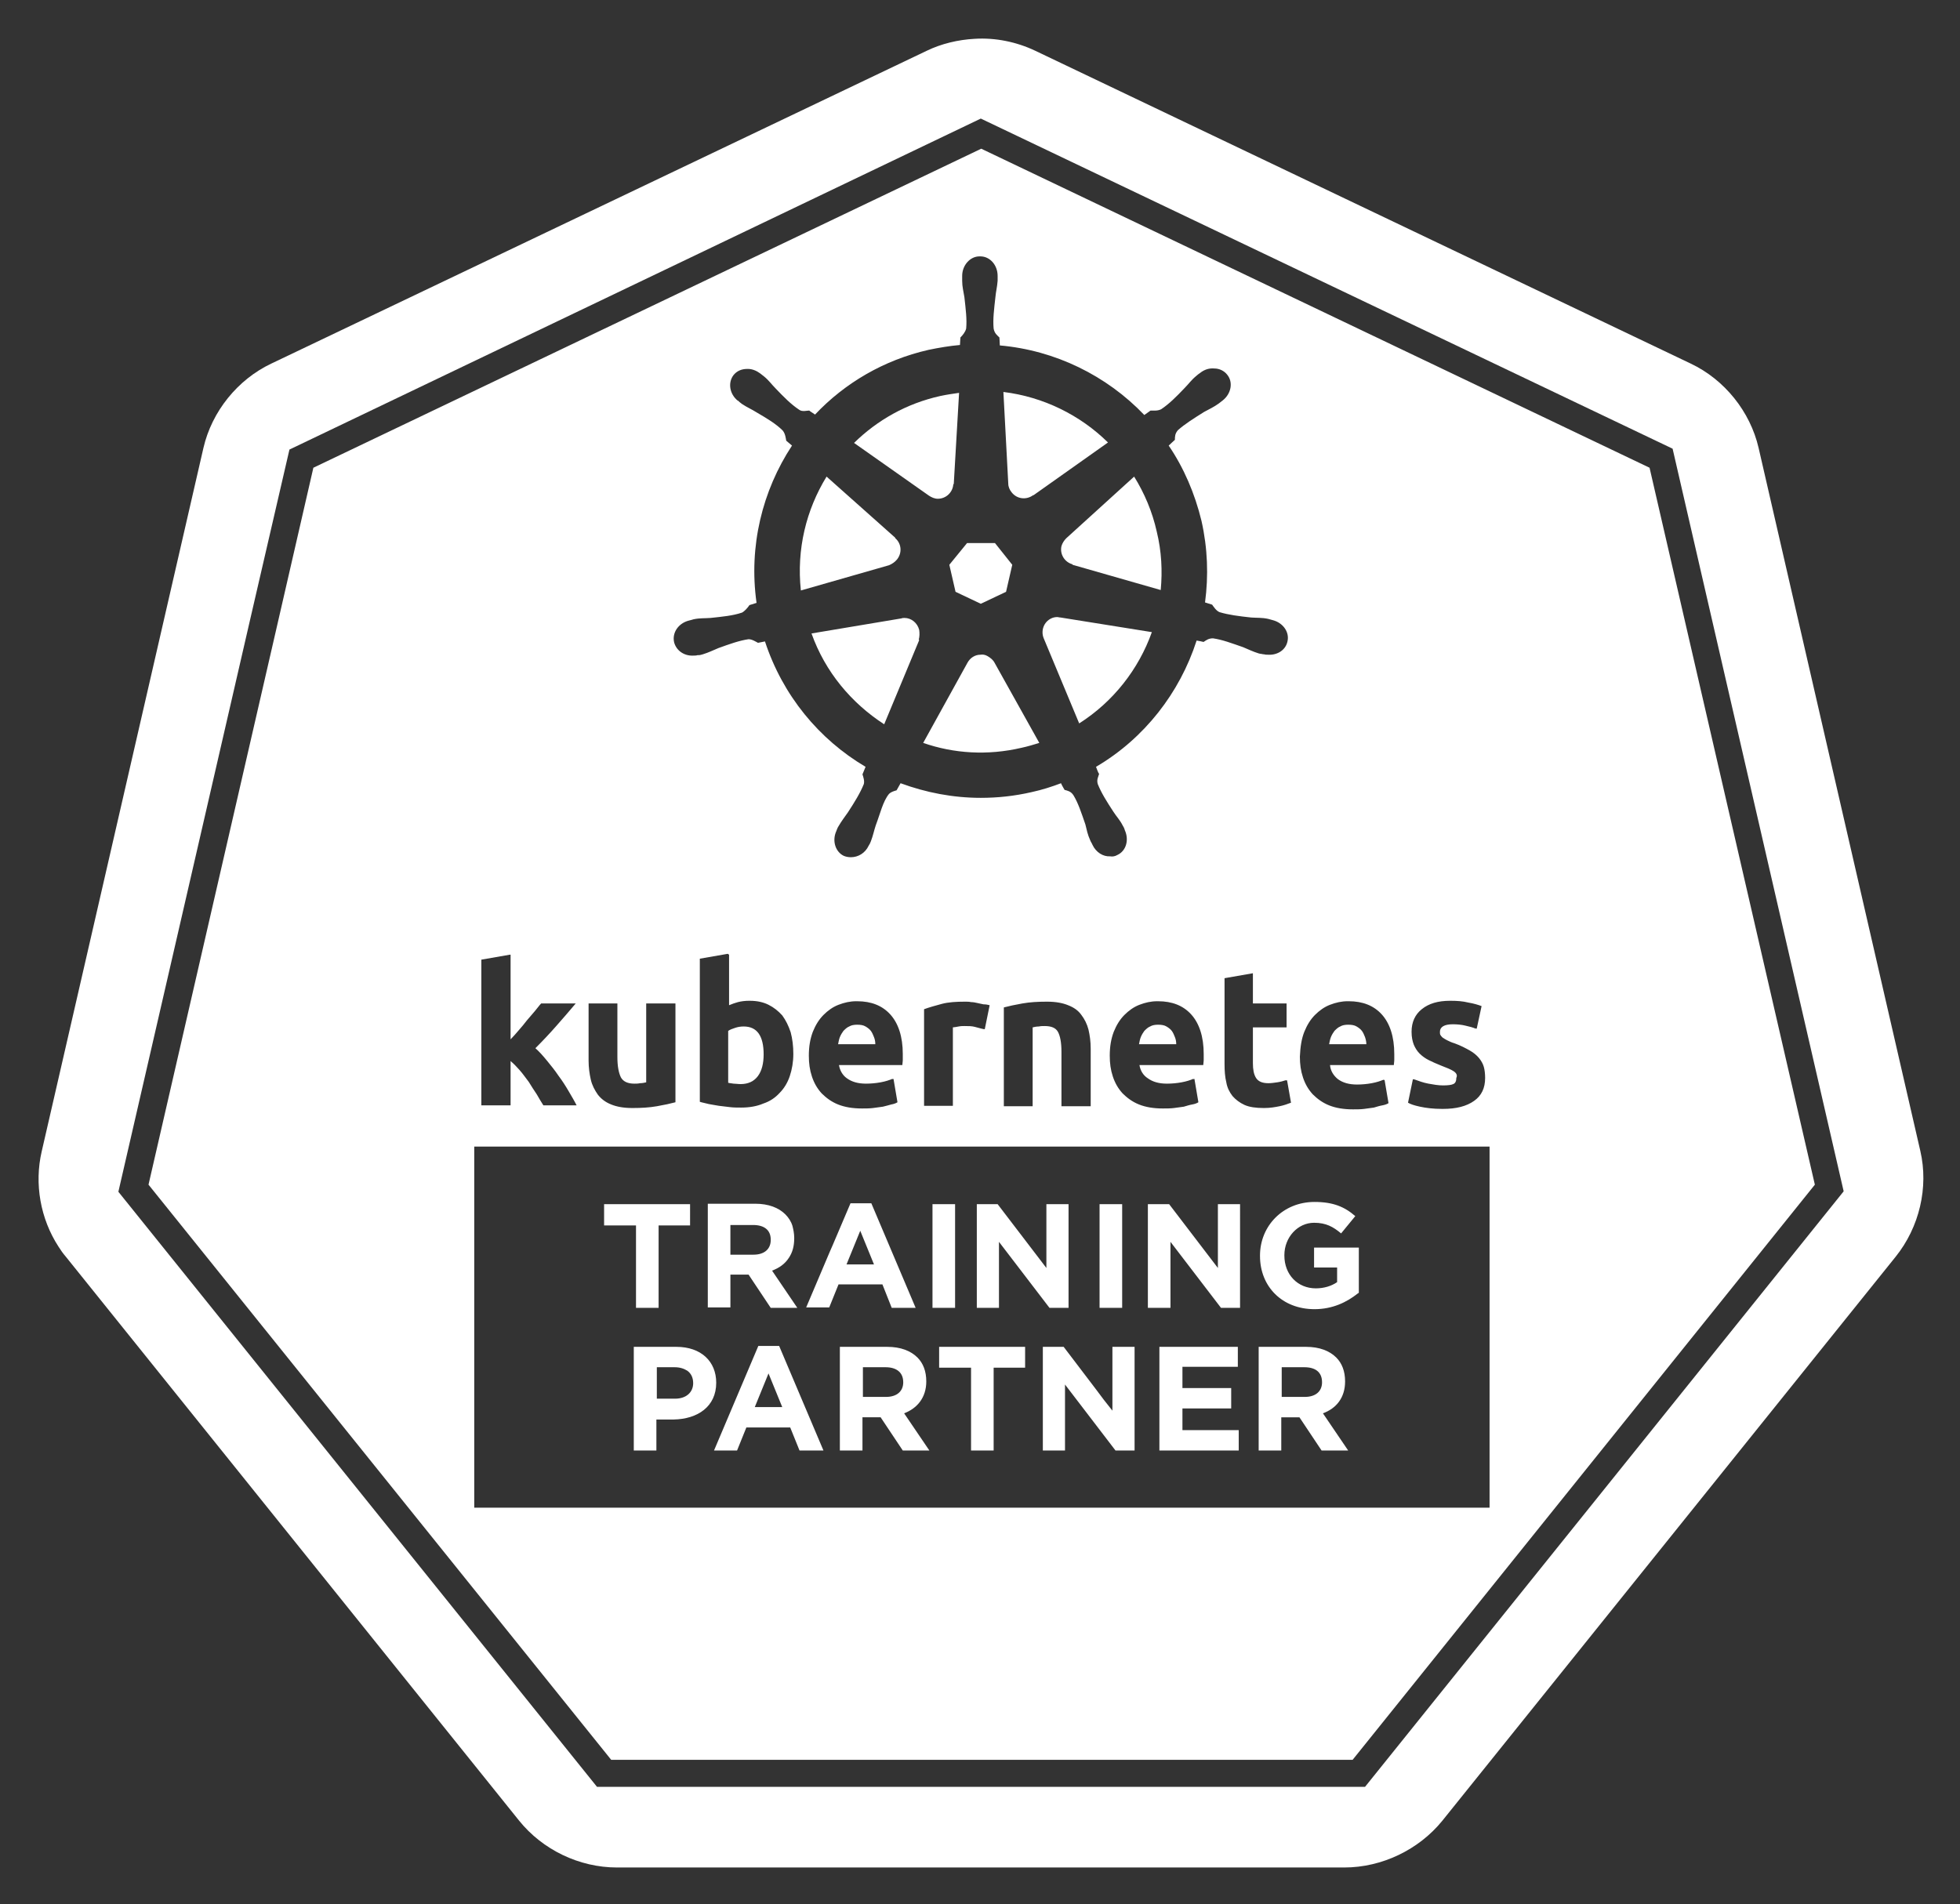 <svg xmlns="http://www.w3.org/2000/svg" viewBox="-5.51 1.24 442.26 429.76"><rect x="-5.51" y="1.24" width="442.26" height="429.76" fill="#333333" stroke="none"/><style>svg {enable-background:new 0 0 432 432}</style><style>.st0{fill:none}.st1{fill:#fff}</style><path d="M194.2 309.8h-5.1v6.7h5.2c2.5 0 3.9-1.3 3.9-3.3v-.1c.1-2.2-1.5-3.3-4-3.3zm96.6-61.8c1 1.1 2.2 1.9 3.7 2.5 1.5.6 3.2.9 5.3.9h.1c.8 0 1.5 0 2.3-.1.8-.1 1.5-.2 2.2-.3.7-.1 1.3-.3 1.9-.5s1-.4 1.4-.5l-.8-5.2v-.1c-.7.3-1.6.6-2.7.8-1.1.2-2.2.3-3.3.3h-.1c-1.8 0-3.3-.4-4.3-1.2-1.1-.8-1.7-1.9-1.8-3.2h14.4c0-.4.1-.8.1-1.2v-1.3c0-3.9-.9-6.8-2.8-8.9-1.8-2-4.3-3-7.4-3h-.1c-1.4 0-2.7.3-4 .8-1.3.5-2.4 1.3-3.4 2.3-1 1-1.8 2.3-2.4 3.8-.6 1.5-.9 3.3-.9 5.4 0 1.7.2 3.3.7 4.7.2 1.7.9 2.9 1.9 4zm4-12.7c.2-.5.4-1 .8-1.4.3-.4.8-.7 1.3-1 .5-.2 1.1-.4 1.8-.4s1.4.1 1.9.4c.5.3.9.6 1.2 1 .3.4.6.9.7 1.4s.2 1.1.3 1.6h-8.4c.1-.5.2-1.1.4-1.6zm-165.5 13.1c.7 1 1.7 1.7 3 2.2 1.3.5 2.8.8 4.7.8h.1c1.8 0 3.6-.1 5.3-.4 1.7-.3 3.1-.6 4.2-.9v-22.3h-6.4v17.8c-.4.1-.9.1-1.4.2-.5 0-.9.1-1.3.1h-.1c-1.5 0-2.5-.5-3-1.4-.5-.9-.8-2.5-.8-4.6v-12.1h-6.4v12.9c0 1.6.2 3 .5 4.3.3 1.3.8 2.4 1.6 3.4zm68.8-8.2v-1.3c0-3.9-.9-6.8-2.8-8.9-1.8-2-4.3-3-7.4-3h-.1c-1.4 0-2.7.3-4 .8-1.3.5-2.4 1.3-3.4 2.3-1 1-1.8 2.3-2.4 3.8-.6 1.5-.9 3.3-.9 5.4 0 1.7.2 3.3.7 4.7.5 1.5 1.2 2.7 2.2 3.8 1 1.1 2.2 1.9 3.7 2.5 1.5.6 3.2.9 5.3.9h.1c.8 0 1.5 0 2.3-.1.8-.1 1.5-.2 2.2-.3.7-.1 1.3-.3 1.9-.5.6-.2 1-.4 1.4-.5l-.8-5.2v-.1c-.7.3-1.6.6-2.7.8-1.1.2-2.2.3-3.3.3h-.1c-1.8 0-3.3-.4-4.3-1.2-1.1-.8-1.7-1.9-1.8-3.2H198c0-.1.1-.5.1-1zm-14.5-3.2c.1-.6.2-1.1.4-1.6s.4-1 .8-1.4c.3-.4.8-.7 1.3-1 .5-.2 1.1-.4 1.8-.4s1.4.1 1.9.4c.5.3.9.6 1.2 1 .3.4.6.9.7 1.4s.2 1.1.3 1.6h-8.4zm-31.1-19.2v32.3c.6.2 1.2.3 2 .5.7.2 1.5.3 2.3.4.8.1 1.6.2 2.5.3.8.1 1.6.1 2.4.1h.1c1.8 0 3.4-.3 4.8-.9 1.4-.6 2.7-1.4 3.7-2.4 1-1.1 1.8-2.3 2.3-3.8.5-1.5.8-3.2.8-5 0-1.8-.2-3.5-.6-4.9-.4-1.5-1-2.7-1.9-3.8-.8-1.1-1.8-1.9-3.1-2.4-1.2-.6-2.6-.8-4.1-.9h-.1c-.9 0-1.7.1-2.5.3-.7.2-1.4.4-2 .7-.1 0-.1 0-.2.1v-11.5l-6.4.9zm7.9 15.2c.6-.2 1.3-.3 1.9-.3 3 0 4.5 2.1 4.5 6.3 0 2-.4 3.6-1.3 4.9-.9 1.2-2.2 1.8-3.9 1.8-.6 0-1.1 0-1.6-.1-.5 0-.9-.1-1.2-.2v-11.9c.4-.1.9-.3 1.6-.5zm162.3 12.8c-.5.2-1.3.3-2.3.3h-.1c-1.1 0-2.2-.1-3.4-.4-1.1-.2-2.1-.6-3.1-1-.1 0-.1 0-.2-.1l-1.1 5.3c.5.2 1.4.5 2.7.9s3 .5 5 .5h.1c3 0 5.3-.6 7-1.8 1.7-1.2 2.5-2.9 2.5-5.2 0-1-.1-1.8-.3-2.5-.2-.7-.6-1.4-1.1-2-.5-.6-1.2-1.2-2.1-1.7-.9-.5-2.1-1-3.4-1.6-.7-.3-1.2-.5-1.7-.7-.4-.2-.8-.4-1-.6-.3-.2-.4-.4-.5-.6-.1-.2-.1-.4-.1-.7 0-1.1 1-1.7 3-1.7h.1c1 0 2 .1 2.8.3.9.2 1.7.4 2.4.7v-.1l1.1-5c-.7-.3-1.7-.6-3-.8-1.2-.2-2.5-.4-3.8-.4h-.1c-2.7 0-4.9.6-6.4 1.9-1.6 1.3-2.3 3-2.3 5.1 0 1.1.2 2.1.5 2.9.3.8.8 1.5 1.3 2 .6.6 1.3 1.1 2.1 1.5.8.4 1.7.8 2.7 1.2 1.3.5 2.2.9 2.9 1.3.6.4.9.9.9 1.4-.4.9-.6 1.3-1.1 1.6zm-173.1 64.8c-.7-.5-1.7-.8-2.9-.8h-4v7.1h4.1c2.6 0 4.1-1.5 4.1-3.5v-.1c0-1.2-.5-2.1-1.3-2.7zm15.2 8.2h6.2l-3.1-7.6zm-55.2-68v-10.1c.1 0 .1.1.2.2.6.6 1.3 1.2 2 2 .7.9 1.4 1.7 2.1 2.7.7.9 1.3 1.8 1.8 2.8.6.9 1.1 1.8 1.5 2.5h7.3c-.5-1-1.1-2-1.8-3.2-.7-1.2-1.5-2.3-2.3-3.5-.9-1.2-1.7-2.3-2.6-3.4-.9-1.1-1.8-2-2.6-2.8 1.7-1.7 3.3-3.4 4.7-5 1.4-1.6 2.9-3.3 4.4-5.1h-7.6c-.4.5-.9 1.1-1.4 1.7-.6.7-1.1 1.4-1.8 2.1-.6.7-1.3 1.5-1.9 2.3-.6.7-1.2 1.3-1.8 2l-.2.2v-19.3l-6.3 1.1v33h6.3zm75.9 35.8h6.2l-3.1-7.6zm48.6-35.8h6.2v-13c0-1.6-.2-3-.5-4.3-.3-1.3-.8-2.4-1.6-3.3-.7-.9-1.7-1.7-3-2.2-1.2-.5-2.8-.8-4.6-.8h-.1c-1.9 0-3.7.1-5.4.4s-3.1.6-4.2.9v22.3h6.4V233c.4-.1.9-.1 1.4-.2s1-.1 1.4-.1h.1c1.4 0 2.4.4 3 1.3.5.9.8 2.4.8 4.5v12.3h.1z" class="st0"></path><path d="M410.5 270.1l-38.6-167.5L215.8 28 59.7 102.6l-8.9 38.5-29.7 129 108 134.3h173.3l108.1-134.3zM132.3 398.4L27.9 268.6l104.4 129.8h-.2L27.8 268.6l29-126.1 8.2-35.7 150.8-72.1h.1l150.8 72L404 268.5 299.6 398.4H132.3z" class="st0"></path><path d="M266 240.2v-1.3c0-3.9-.9-6.8-2.8-8.9-1.8-2-4.3-3-7.4-3h-.1c-1.4 0-2.7.3-4 .8-1.3.5-2.4 1.3-3.4 2.3-1 1-1.8 2.3-2.4 3.8-.6 1.5-.9 3.3-.9 5.4 0 1.7.2 3.3.7 4.7.5 1.5 1.2 2.7 2.2 3.8 1 1.1 2.2 1.9 3.7 2.5 1.5.6 3.2.9 5.3.9h.1c.8 0 1.5 0 2.3-.1.8-.1 1.5-.2 2.2-.3.7-.1 1.3-.3 1.9-.5s1-.4 1.4-.5l-.8-5.2v-.1c-.7.3-1.6.6-2.7.8-1.1.2-2.2.3-3.3.3h-.1c-1.8 0-3.3-.4-4.3-1.2-1.1-.8-1.7-1.9-1.8-3.2h14.4c-.3-.1-.3-.5-.2-1zm-14.5-3.2c.1-.6.2-1.1.4-1.6s.4-1 .8-1.4c.3-.4.8-.7 1.3-1 .5-.2 1.1-.4 1.8-.4s1.4.1 1.9.4.9.6 1.2 1c.3.4.6.9.7 1.4s.2 1.1.3 1.6h-8.4zm19.2-15v19.4c0 1.5.1 2.9.4 4.1.3 1.2.7 2.3 1.4 3.1.7.9 1.6 1.5 2.7 2s2.6.7 4.3.7h.1c1.3 0 2.4-.1 3.3-.3.9-.2 1.8-.5 2.6-.8l-.9-5v-.1c-.6.2-1.3.4-2 .5-.7.1-1.3.2-2 .2h-.1c-1.4 0-2.4-.4-2.8-1.2-.5-.8-.7-1.9-.7-3.3v-8.1h7.6v-5.4H277V221l-6.3 1zm-102.2 59.1c0-2.3-1.5-3.4-4-3.4h-5.1v6.7h5.2c2.4 0 3.9-1.4 3.9-3.3zm47.8-53.4c-.5-.1-1-.2-1.4-.3-.5-.1-1-.1-1.4-.2-.4 0-.8-.1-1.2-.1h-.1c-1.9 0-3.6.2-5.2.5-1.5.4-2.9.8-4 1.2v21.9h6.4V233c.3-.1.7-.2 1.3-.2.6-.1 1-.1 1.4-.1h.1c.8 0 1.6.1 2.4.2.8.2 1.4.3 2 .5l1.1-5.4c-.5 0-.9-.1-1.4-.3zm72.5 82.1h-5.1v6.7h5.2c2.5 0 3.9-1.3 3.9-3.3v-.1c0-2.2-1.5-3.3-4-3.3z" class="st0"></path><path d="M101.5 260v81.5h229.1V260H101.5zm141.1 13h5.1v23.4h-5.1V273zm-27.7 0h4.7l11 14.4V273h5.1v23.4h-4.4L220 281.5v14.9h-5.1V273zm-60.7 0h10.7c3 0 5.3.8 6.8 2.4.7.7 1.2 1.6 1.6 2.6.3.8.4 1.8.4 2.7v.1c0 1.8-.5 3.2-1.2 4.4-.9 1.3-2.2 2.3-3.8 2.9l5.7 8.4h-6l-5-7.5h-4.1v7.5h-5.1V273zm-23.4 0h19.4v4.7h-7.1v18.6H138v-18.6h-7.1V273zm15.8 48.5h-3.9v7h-5.1v-23.4h9.6c5.6 0 9 3.3 9 8.1v.1c-.1 5.4-4.3 8.2-9.6 8.2zm28.4 7.1l-2.1-5.2H163l-2.1 5.2h-5.2l10-23.6h4.7l10 23.6H175zm6.6-32.2h-5.2l5.3-12.5.7-1.6 4-9.4h4.7l10 23.6h-5.4l-2.1-5.2h-9.9l-2.1 5.1zm16.5 32.2l-5-7.5H189v7.5h-5v-23.4h10.7c3 0 5.3.8 6.8 2.4 1.3 1.3 2 3.1 2 5.3v.1c0 3.8-2 6.1-5 7.3l5.7 8.4h-6.1zm6.8-55.6h5.1v23.4h-5.1V273zm20.9 36.9h-7.1v18.6h-5.1v-18.6h-7.1v-4.7h19.4v4.7zm24.7 18.7h-4.4l-11.3-14.9v14.9h-5.1v-23.3h4.7l7.3 9.6 1.8 2.4 1.8 2.4v-14.4h5.1v23.3zm23.5 0h-17.8v-23.4h17.6v4.6h-12.5v4.7h11v4.6h-11v4.9H274v4.6zm.3-32.2H270l-11.3-14.9v14.9h-5.1V273h4.7l11 14.4V273h5.1v23.4zm18.4 32.2l-5-7.5h-4.1v7.5h-5.1v-23.4h10.7c3 0 5.3.8 6.8 2.4 1.3 1.3 2 3.1 2 5.3v.1c0 3.8-2 6.1-5 7.3l5.7 8.4h-6zm8.5-35.5c-.1.1-.2.1-.3.2-2.4 1.9-5.6 3.5-9.7 3.5-7.3 0-12.3-5.1-12.3-12v-.1c0-6.6 5.2-12.1 12.3-12.1 4.2 0 6.7 1.1 9.2 3.2l-3.2 3.9c-1.8-1.5-3.4-2.4-6.1-2.4-3.7 0-6.7 3.3-6.7 7.3v.1c0 4.3 2.9 7.4 7.1 7.4 1.9 0 3.5-.5 4.8-1.4v-3.3H291V283h10.2v10.1z" class="st0"></path><path d="M427.8 261l-36.5-158.7c-1.9-8.2-7.7-15.4-15.3-19L228.1 12.7c-4.2-2-9-3-13.7-2.7-3.7.2-7.5 1.1-10.8 2.7L55.7 83.3c-7.6 3.6-13.4 10.8-15.3 19L3.9 261.1c-1.7 7.3-.3 15.2 3.8 21.5.5.8 1 1.5 1.6 2.2l102.3 127.3c5.3 6.6 13.6 10.6 22.1 10.6h164.1c8.5 0 16.8-4 22.1-10.5l102.3-127.3c5.4-6.7 7.5-15.7 5.6-23.9zm-17.3 9.1l-108 134.4H129.2l-108-134.3 29.7-129 8.9-38.5 156-74.7 156.1 74.5 38.6 167.6z" class="st1"></path><path d="M258.9 233.9c-.3-.4-.7-.7-1.2-1s-1.1-.4-1.9-.4c-.7 0-1.3.1-1.8.4-.5.2-.9.6-1.3 1-.3.4-.6.9-.8 1.4-.2.5-.3 1.1-.4 1.6h8.4c0-.6-.1-1.1-.3-1.6s-.4-1-.7-1.4zm-40-83.1c-.3-.6-.9-1.1-1.6-1.5-.5-.3-1.1-.4-1.6-.3-1.2 0-2.3.7-2.9 1.8l-10 18.1c6.9 2.4 14.5 2.9 22.2 1.1 1.4-.3 2.7-.7 4-1.1l-10.1-18.1zm3.1-40.4c0 .7.3 1.4.8 2 1.2 1.5 3.3 1.7 4.8.6h.1l16.8-11.9c-6.3-6.2-14.6-10.3-23.6-11.4l1.1 20.7zm11.8 30.2c-.3 0-.5-.1-.8-.1-.4 0-.9.1-1.3.3-1.7.8-2.4 2.8-1.7 4.5l8 19.2c7.7-4.9 13.4-12.2 16.4-20.6l-20.6-3.3zm-31.9 2.8c-.4-1.6-1.8-2.7-3.3-2.7-.2 0-.5 0-.7.1l-20.3 3.4c3.1 8.7 9 15.7 16.4 20.5l7.9-19-.1-.1c.2-.7.2-1.5.1-2.2zm8.2-8.6l5.7 2.7 5.7-2.7 1.4-6.1-3.9-4.9h-6.3l-4 4.9zm-6-21.7c.6.4 1.3.7 2 .7 1.9 0 3.4-1.5 3.5-3.3h.1l1.2-20.6c-1.4.2-2.8.4-4.2.7-7.7 1.7-14.3 5.5-19.5 10.6l16.9 11.9zm31 9.6c-.5.5-.9 1.1-1.1 1.8-.4 1.8.7 3.6 2.5 4.1v.1l19.9 5.7c.4-4.3.2-8.7-.9-13.2-1-4.5-2.8-8.7-5.1-12.4l-15.3 13.9zm-40 6.1c.7-.3 1.3-.7 1.8-1.3 1.2-1.5 1-3.6-.4-4.8v-.1L181 108.8c-4.6 7.5-6.8 16.4-5.8 25.7l19.9-5.7zm107.4 106.5c-.2-.5-.4-1-.7-1.4-.3-.4-.7-.7-1.2-1-.5-.3-1.1-.4-1.9-.4-.7 0-1.3.1-1.8.4-.5.2-.9.6-1.3 1-.3.4-.6.9-.8 1.4-.2.5-.3 1.1-.4 1.6h8.4c0-.5-.1-1-.3-1.6zM191 233.9c-.3-.4-.7-.7-1.2-1-.5-.3-1.1-.4-1.9-.4-.7 0-1.3.1-1.8.4-.5.2-.9.6-1.3 1-.3.4-.6.9-.8 1.4-.2.5-.3 1.1-.4 1.6h8.4c0-.6-.1-1.1-.3-1.6s-.4-1-.7-1.4zm-32.2 11.7c.3.1.7.1 1.2.2.5 0 1 .1 1.6.1 1.7 0 3-.6 3.9-1.8.9-1.2 1.3-2.9 1.3-4.9 0-4.2-1.5-6.3-4.5-6.3-.7 0-1.3.1-1.9.3-.6.2-1.2.4-1.6.7v11.7z" class="st1"></path><path d="M366.7 106.8l-150.8-72-150.7 72-8.2 35.7-29 126.1 104.4 129.8h167.3L404 268.6l-37.3-161.8zM322.5 243c-.6-.4-1.6-.8-2.9-1.3-1-.4-1.9-.8-2.7-1.2-.8-.4-1.5-.9-2.1-1.5-.6-.6-1-1.3-1.3-2-.3-.8-.5-1.7-.5-2.9 0-2.2.8-3.9 2.3-5.1 1.6-1.3 3.7-1.9 6.4-1.9h.2c1.4 0 2.7.1 3.9.4 1.2.2 2.2.5 3 .8l-1.1 5.1c-.1 0-.1 0-.2-.1v.1c-.7-.3-1.5-.5-2.4-.7-.8-.2-1.8-.3-2.8-.3-1.9 0-2.9.6-2.9 1.7 0 .3 0 .5.1.7.1.2.3.4.5.6.3.2.6.4 1 .6.4.2 1 .5 1.7.7 1.4.5 2.5 1.1 3.4 1.6.9.5 1.6 1.1 2.1 1.7.5.6.9 1.3 1.1 2 .2.7.3 1.6.3 2.5 0 2.3-.8 4-2.5 5.2-1.7 1.2-4 1.8-7 1.8h-.2c-2 0-3.6-.2-5-.5s-2.2-.6-2.7-.9l1.1-5.3c.1 0 .1 0 .2.1v-.1c1.1.4 2.2.8 3.3 1 1.1.2 2.2.4 3.3.4 1.1 0 1.9-.1 2.3-.3.5-.2.7-.7.7-1.4.3-.6 0-1.1-.6-1.5zm-33.7-8.9c.6-1.5 1.4-2.8 2.4-3.8s2.1-1.8 3.4-2.3c1.3-.5 2.6-.8 4-.8h.2c3.2 0 5.7 1 7.5 3 1.8 2 2.8 5 2.8 8.9v1.3c0 .5-.1.9-.1 1.2h-14.4c.1 1.3.8 2.4 1.8 3.2 1.1.8 2.5 1.2 4.3 1.2 1.1 0 2.2-.1 3.3-.3 1.1-.2 2-.5 2.7-.8v.1c.1 0 .1 0 .2-.1l.9 5.3c-.3.2-.8.4-1.4.5s-1.2.3-1.9.5c-.7.1-1.4.2-2.2.3-.8.1-1.6.1-2.4.1h-.2c-2 0-3.8-.3-5.3-.9-1.5-.6-2.7-1.5-3.7-2.5-1-1.1-1.7-2.3-2.2-3.8-.5-1.5-.7-3-.7-4.7.1-2.3.4-4.1 1-5.6zm-11.6-13.2v6.8h7.6v5.4h-7.6v8.1c0 1.4.2 2.5.7 3.3.5.8 1.4 1.2 2.8 1.2.6 0 1.3-.1 2-.2s1.4-.3 2-.5v.1c.1 0 .1 0 .2-.1l.9 5.1c-.8.3-1.6.6-2.6.8s-2.1.4-3.4.4h-.2c-1.7 0-3.2-.2-4.3-.7-1.1-.5-2-1.2-2.7-2-.7-.9-1.2-1.9-1.4-3.1-.3-1.2-.4-2.6-.4-4.1V222l6.3-1.1h.1zm-127.3-79.6c.1 0 .1 0 0 0 .1 0 .1 0 0 0 .4-.1.8-.2 1.1-.3 1.4-.3 2.5-.2 3.8-.3 2.8-.3 5-.5 7.1-1.2.6-.3 1.3-1.1 1.7-1.7l1.6-.5c-1.8-12.8 1.3-25.3 8-35.5l-1.3-1.1c-.1-.5-.2-1.6-.8-2.3-1.5-1.5-3.5-2.7-5.9-4.1-1.1-.7-2.1-1.1-3.3-1.9-.2-.2-.6-.4-.8-.7h-.1c-1.9-1.5-2.3-4.1-1-5.8.8-1 1.9-1.4 3.1-1.4h.2c.9 0 1.9.4 2.7 1 .3.2.6.5.9.7 1.1.9 1.7 1.8 2.6 2.7 1.9 2 3.5 3.6 5.3 4.8.4.3.8.3 1.2.3.3 0 .7-.1 1-.1h.1c.2.2.9.6 1.3.9 6.7-7.1 15.5-12.3 25.6-14.6 2.4-.5 4.8-.9 7.1-1.1l.1-1.7c.5-.5 1.1-1.2 1.3-2 .2-2.1-.1-4.4-.4-7.1-.2-1.3-.5-2.3-.5-3.7v-1.1c0-2.4 1.8-4.4 3.9-4.4h.2c2.2 0 3.9 2 3.9 4.4v1.1c-.1 1.4-.4 2.5-.5 3.7-.3 2.7-.6 5-.4 7.1.2 1.1.8 1.5 1.3 2 0 .3.1 1.2.1 1.8 12.5 1.1 24.1 6.8 32.6 15.7l1.4-1h1.1c.4 0 .9-.1 1.3-.3 1.8-1.2 3.4-2.8 5.3-4.8.9-.9 1.5-1.8 2.6-2.7.2-.2.6-.5.9-.7 1-.8 2.1-1.1 3.2-1 1.1 0 2.2.5 2.9 1.4 1.4 1.7.9 4.3-1 5.8-.3.2-.6.5-.9.7-1.1.8-2.2 1.3-3.3 1.9-2.4 1.5-4.3 2.7-5.9 4.1-.7.8-.7 1.5-.7 2.2-.2.2-1 .9-1.4 1.3 3.4 5 5.9 10.8 7.4 17 1.4 6.2 1.6 12.4.8 18.4l1.6.5c.3.4.9 1.4 1.7 1.7 2 .6 4.3.9 7.1 1.2 1.3.1 2.4 0 3.8.3.3.1.8.2 1.1.3 2.3.6 3.8 2.7 3.3 4.8-.4 1.9-2.2 3.1-4.3 3-.3 0-.7 0-1-.1h-.2c-.3-.1-.7-.1-1-.2-1.3-.4-2.3-.9-3.5-1.4-2.6-.9-4.7-1.7-6.8-2-1 0-1.5.4-2.1.8h-.1c-.3-.1-1-.2-1.5-.3-3.8 11.8-11.8 22.1-22.7 28.5.2.5.5 1.4.7 1.6-.2.7-.6 1.3-.3 2.3.8 2 2 3.9 3.5 6.2.7 1.1 1.5 1.9 2.1 3.1.2.3.4.7.5 1.1 1 2.2.3 4.7-1.7 5.6-.5.3-1.1.4-1.6.3-1.6.1-3.2-.9-4-2.6-.1-.3-.4-.7-.5-1-.6-1.3-.8-2.4-1.1-3.6-.9-2.6-1.6-4.8-2.7-6.6-.6-.9-1.3-1-2-1.2-.1-.2-.6-1-.8-1.5-2.1.8-4.3 1.5-6.6 2-3.9.9-7.7 1.3-11.5 1.3-6.3 0-12.4-1.2-18.1-3.3l-.9 1.6c-.7.2-1.3.4-1.7.8-1.4 1.7-2 4.5-3 7.1-.4 1.2-.6 2.3-1.1 3.6-.1.3-.3.7-.5 1-.8 1.7-2.4 2.6-4 2.6-.6 0-1.1-.1-1.6-.3-1.9-.9-2.7-3.4-1.7-5.6.1-.3.3-.8.5-1.1.7-1.2 1.4-2.1 2.1-3.1 1.5-2.3 2.8-4.4 3.6-6.4.2-.7-.1-1.6-.3-2.2l.7-1.7c-10.5-6.2-18.7-16.1-22.7-28.3l-1.5.3h-.1c-.4-.2-1.3-.8-2.1-.8-2.1.3-4.3 1.1-6.8 2-1.2.5-2.2 1-3.5 1.4-.3.1-.7.2-1 .2h-.2c-.3.1-.7.1-1 .1-2 .1-3.8-1.1-4.3-3-.5-2.2 1-4.3 3.3-4.9zm103.6 103.3c1.1.8 2.5 1.2 4.3 1.2 1.1 0 2.2-.1 3.3-.3 1.1-.2 2-.5 2.7-.8v.1c.1 0 .1 0 .2-.1l.9 5.3c-.3.2-.8.4-1.4.5s-1.2.3-1.9.5c-.7.1-1.4.2-2.2.3-.8.1-1.6.1-2.4.1h-.2c-2 0-3.8-.3-5.3-.9-1.5-.6-2.7-1.5-3.7-2.5-1-1.1-1.7-2.3-2.2-3.8-.5-1.5-.7-3-.7-4.7 0-2.1.3-3.8.9-5.4.6-1.5 1.4-2.8 2.4-3.8s2.1-1.8 3.4-2.3c1.3-.5 2.6-.8 4-.8h.2c3.2 0 5.7 1 7.5 3 1.8 2 2.8 5 2.8 8.9v1.3c0 .5-.1.9-.1 1.2h-14.4c.2 1.2.8 2.3 1.9 3zm-20.3-10.5c-.5-.9-1.5-1.3-3-1.3-.4 0-.9 0-1.3.1-.5 0-1 .1-1.4.2v17.8H221v-22.3c1.1-.3 2.5-.6 4.2-.9s3.5-.4 5.4-.4h.2c1.9 0 3.5.3 4.7.8 1.3.5 2.3 1.2 3 2.2.7.9 1.3 2.1 1.6 3.3.3 1.3.5 2.7.5 4.3v13H234v-12.3c0-2.1-.3-3.6-.8-4.5zm-15.4-6l-1.1 5.4h-.2c-.6-.1-1.2-.3-2-.5-.7-.2-1.5-.2-2.4-.2-.4 0-.8 0-1.3.1-.6.1-1 .2-1.3.2v17.7H203V229c1.1-.4 2.5-.8 4-1.2 1.5-.4 3.3-.5 5.2-.5h.2c.3 0 .8 0 1.2.1.5 0 1 .1 1.4.2.5.1 1 .2 1.4.3.6 0 1 .1 1.4.2zm-32.2 16.5c1.1.8 2.5 1.2 4.3 1.2 1.1 0 2.2-.1 3.3-.3 1.1-.2 2-.5 2.7-.8v.1c.1 0 .1 0 .2-.1l.9 5.3c-.3.2-.8.4-1.4.5-.6.2-1.2.3-1.9.5-.7.1-1.4.2-2.2.3-.8.1-1.6.1-2.4.1h-.2c-2 0-3.8-.3-5.3-.9-1.5-.6-2.7-1.5-3.7-2.5-1-1.1-1.7-2.3-2.2-3.8-.5-1.5-.7-3-.7-4.7 0-2.1.3-3.8.9-5.4.6-1.5 1.4-2.8 2.4-3.8s2.1-1.8 3.4-2.3c1.3-.5 2.6-.8 4-.8h.2c3.2 0 5.7 1 7.5 3 1.8 2 2.8 5 2.8 8.9v1.3c0 .5-.1.9-.1 1.2h-14.3c.2 1.2.8 2.3 1.8 3zM159 216.7v11.4c.7-.3 1.3-.5 2-.7.8-.2 1.6-.3 2.5-.3h.2c1.6 0 3 .3 4.2.9 1.2.6 2.2 1.4 3.1 2.4.8 1.1 1.4 2.3 1.9 3.8.4 1.5.6 3.1.6 4.9 0 1.8-.3 3.5-.8 5s-1.3 2.8-2.3 3.8c-1 1.1-2.2 1.9-3.7 2.4-1.4.6-3.1.9-4.9.9h-.2c-.8 0-1.6 0-2.4-.1-.8-.1-1.7-.2-2.5-.3-.8-.1-1.6-.3-2.3-.4-.7-.2-1.4-.3-2-.5v-32.3l6.3-1.1.3.2zm-31.8 11h6.6v12.1c0 2.1.3 3.6.8 4.6.5.9 1.5 1.4 3 1.4.4 0 .9 0 1.3-.1.5 0 1-.1 1.4-.2v-17.8h6.6V250c-1.1.3-2.5.6-4.2.9s-3.5.4-5.4.4h-.2c-1.9 0-3.5-.3-4.7-.8-1.3-.5-2.3-1.3-3-2.2-.7-1-1.3-2.1-1.6-3.4-.3-1.3-.5-2.8-.5-4.3v-12.9zm-24-9.9l6.3-1.1h.2v19.1c.6-.6 1.2-1.3 1.8-2 .7-.8 1.3-1.5 1.9-2.3l1.8-2.1c.6-.7 1-1.3 1.4-1.7h7.8c-1.5 1.8-3 3.5-4.4 5.1-1.4 1.6-3 3.3-4.7 5 .9.8 1.7 1.7 2.6 2.8.9 1.1 1.8 2.2 2.6 3.4.9 1.2 1.6 2.3 2.3 3.5.7 1.2 1.3 2.2 1.8 3.2h-7.5c-.5-.8-1-1.6-1.5-2.5-.6-.9-1.2-1.8-1.8-2.8-.7-.9-1.3-1.8-2.1-2.7-.7-.8-1.3-1.4-2-2v10h-6.6v-32.9zm227.4 123.7H101.5V260h229.1v81.5z" class="st1"></path><path d="M138 296.4h5.1v-18.6h7.1V273h-19.4v4.8h7.2zm21.3-7.5h4.1l5 7.5h6l-5.7-8.4c1.6-.6 2.9-1.5 3.8-2.9.8-1.2 1.2-2.6 1.2-4.4v-.1c0-1-.2-1.9-.4-2.7-.3-1-.9-1.9-1.6-2.6-1.5-1.5-3.8-2.4-6.8-2.4h-10.7v23.4h5.1v-7.4zm0-11.2h5.1c2.5 0 4 1.1 4 3.3v.1c0 2-1.4 3.3-3.9 3.3h-5.2v-6.7zm36.4 18.7h5.4l-10-23.6h-4.7l-4 9.4-.7 1.6-5.3 12.5h5.2l2.1-5.2h9.9l2.1 5.3zm-10.2-9.8l3.1-7.6 3.1 7.6h-6.2zm19.4-13.6h5.1v23.4h-5.1zm15 8.5l11.4 14.9h4.3V273h-5v14.4l-11-14.4h-4.7v23.4h5zm22.7-8.5h5.1v23.4h-5.1zm26.7 14.4l-11-14.4h-4.8v23.4h5.1v-14.9l11.4 14.9h4.3V273h-5zm21.7-4.5v4.4h5.2v3.3c-1.3.9-3 1.4-4.8 1.4-4.1 0-7.1-3.1-7.1-7.4v-.1c0-4 3-7.3 6.7-7.3 2.7 0 4.3.9 6.1 2.4l3.2-3.9c-2.4-2.1-5-3.2-9.2-3.2-7.1 0-12.3 5.4-12.3 12.1v.1c0 6.9 5 12 12.3 12 4.1 0 7.3-1.6 9.7-3.5.1-.1.2-.1.3-.2v-10.2H291zm-134.9 30.4c0-4.8-3.4-8.1-9-8.1h-9.6v23.4h5.1v-7h3.9c5.4-.1 9.6-2.9 9.6-8.3zm-5.2.1c0 2-1.5 3.5-4.1 3.5h-4.1v-7.1h4c1.2 0 2.1.3 2.9.8.8.6 1.3 1.5 1.3 2.8zm14.7-8.4l-10 23.6h5.2l2.1-5.2h9.9l2.1 5.2h5.4l-10-23.6h-4.7zm-.8 13.8l3.1-7.6 3.1 7.6h-6.2zm38.7-5.8c0-2.3-.7-4.1-2-5.4-1.5-1.5-3.8-2.4-6.8-2.4H184v23.4h5.1v-7.5h4.1l5 7.5h6l-5.7-8.4c2.9-1.1 5-3.5 5-7.2zm-5.2.2c0 2-1.4 3.3-3.9 3.3h-5.2v-6.7h5.1c2.4 0 4 1.1 4 3.4zm8.1-3.3h7.2v18.7h5.1v-18.7h7.1v-4.7h-19.4zm39.1-.8v10.5l-1.9-2.4-1.8-2.4-7.3-9.6h-4.7v23.4h5v-14.9l11.4 14.9h4.3v-23.4h-5zm15.8 10h11v-4.6h-11v-4.8h12.5v-4.5h-17.7v23.4H274V324h-12.7zM298 313c0-2.3-.7-4.1-2-5.4-1.5-1.5-3.8-2.4-6.8-2.4h-10.7v23.4h5.1v-7.5h4.1l5 7.5h6l-5.7-8.4c3-1.1 5-3.5 5-7.2zm-5.2.2c0 2-1.4 3.3-3.9 3.3h-5.2v-6.7h5.1c2.5 0 4 1.1 4 3.4z" class="st1"></path></svg>